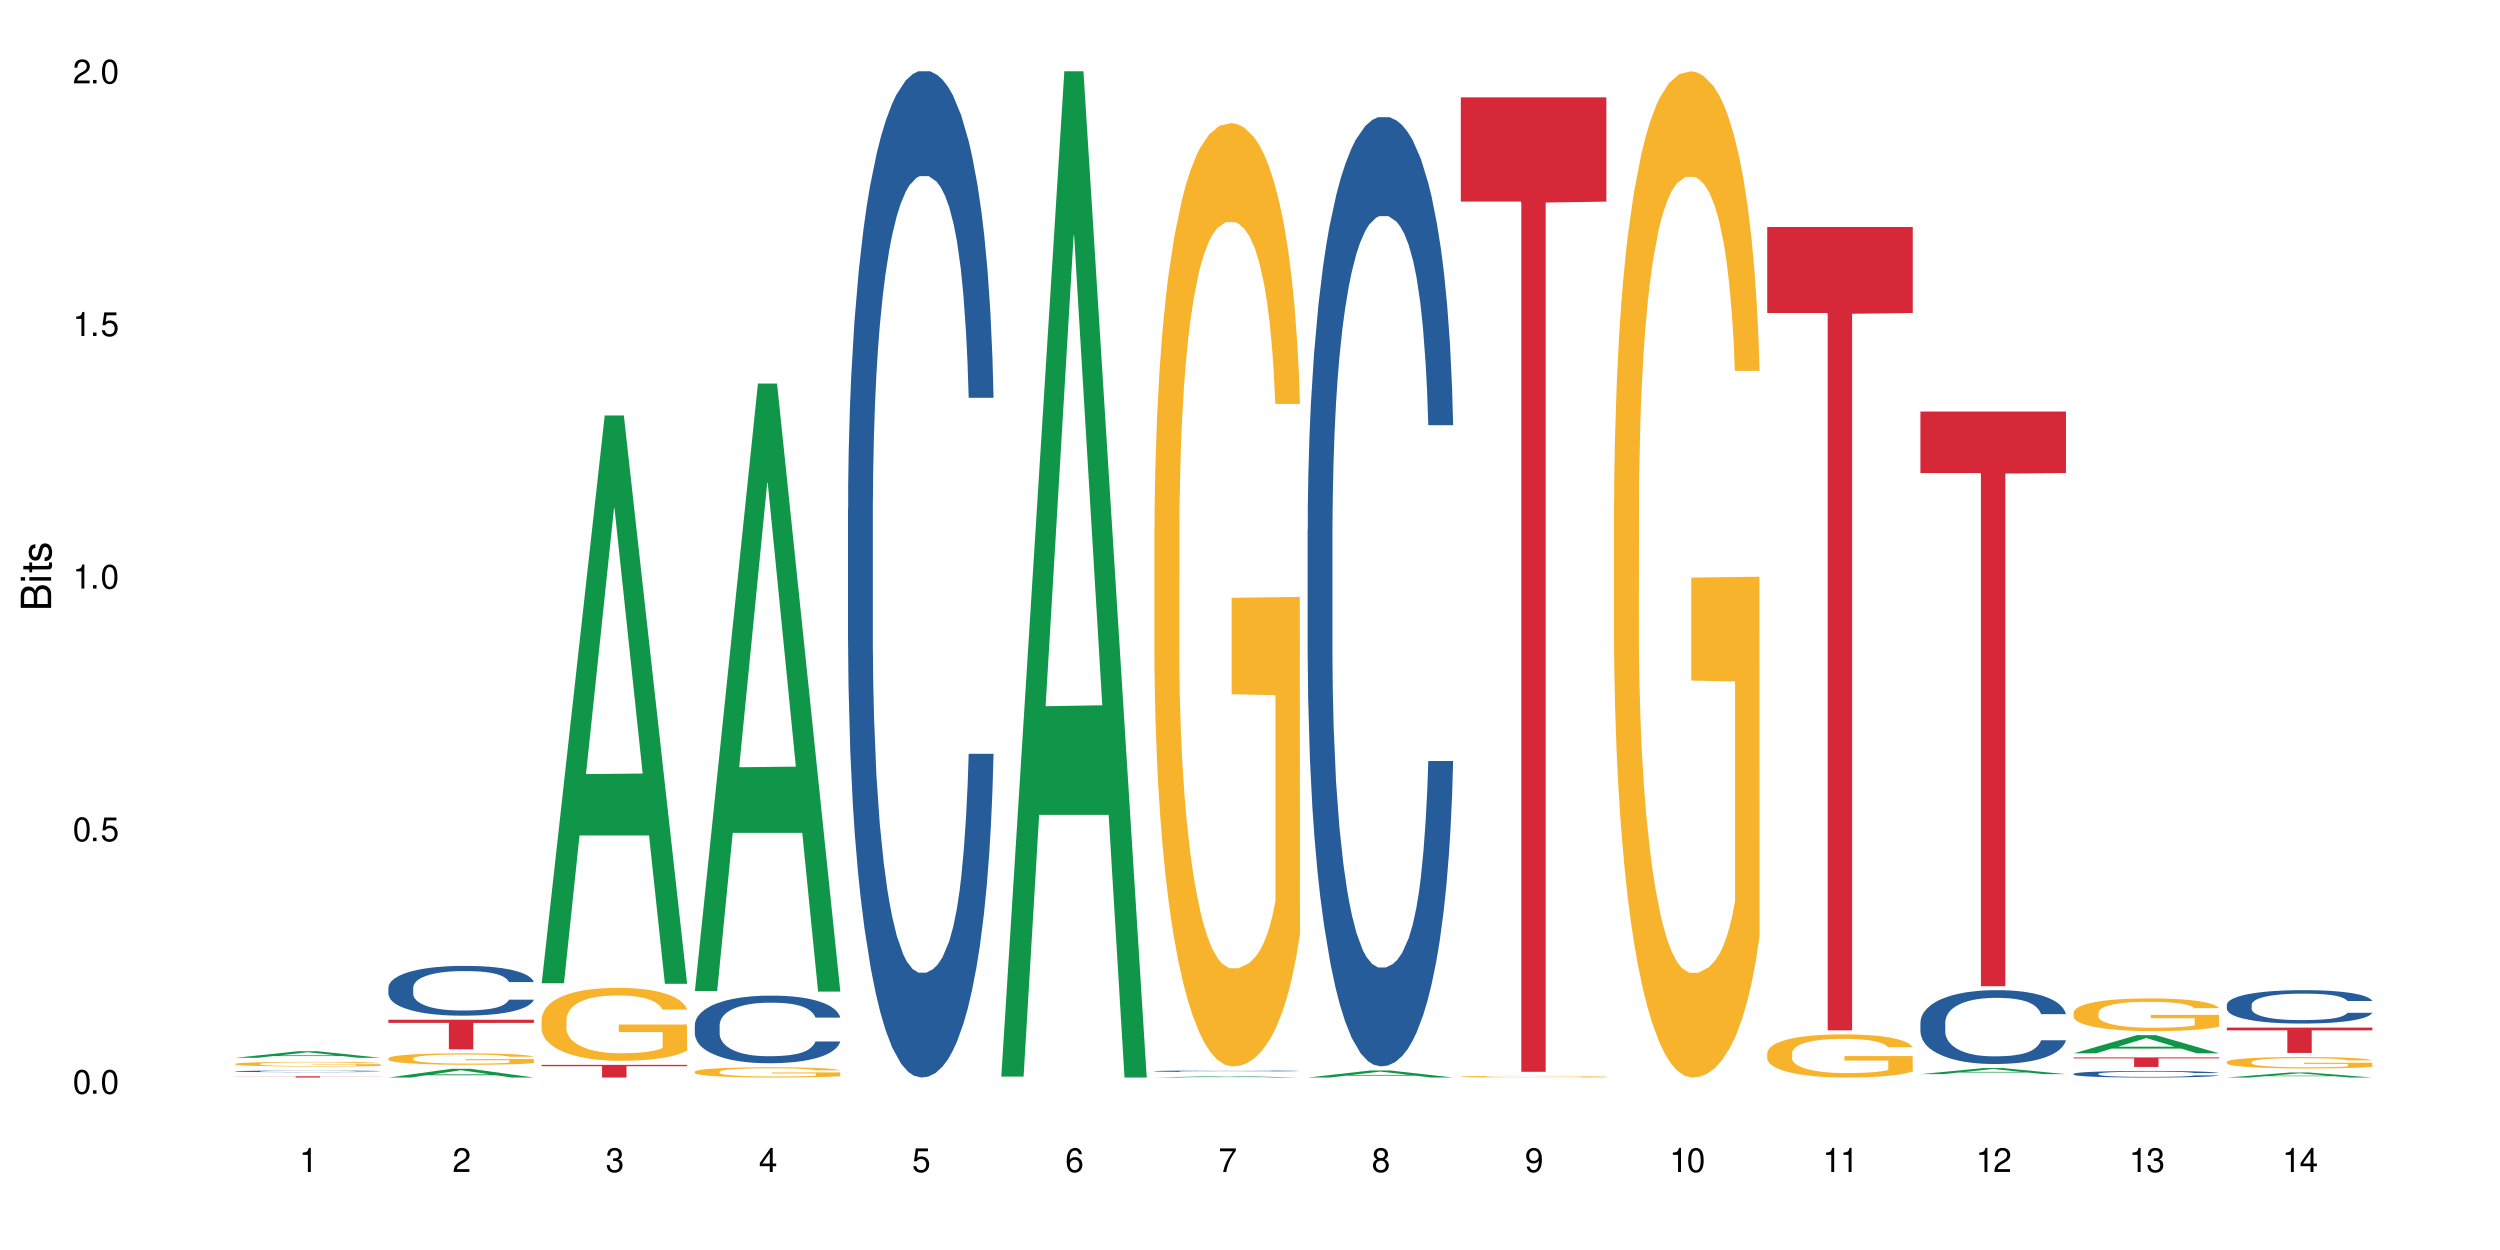 <?xml version="1.0" encoding="UTF-8"?>
<svg xmlns="http://www.w3.org/2000/svg" xmlns:xlink="http://www.w3.org/1999/xlink" width="720" height="360" viewBox="0 0 720 360">
<defs>
<g>
<g id="glyph-0-0">
</g>
<g id="glyph-0-1">
<path d="M 2.641 -6.938 C 2 -6.938 1.422 -6.656 1.078 -6.172 C 0.641 -5.562 0.406 -4.641 0.406 -3.359 C 0.406 -1.016 1.188 0.219 2.641 0.219 C 4.078 0.219 4.859 -1.016 4.859 -3.297 C 4.859 -4.641 4.656 -5.547 4.203 -6.172 C 3.844 -6.656 3.281 -6.938 2.641 -6.938 Z M 2.641 -6.188 C 3.547 -6.188 4 -5.25 4 -3.375 C 4 -1.406 3.562 -0.484 2.625 -0.484 C 1.734 -0.484 1.281 -1.438 1.281 -3.344 C 1.281 -5.25 1.734 -6.188 2.641 -6.188 Z M 2.641 -6.188 "/>
</g>
<g id="glyph-0-2">
<path d="M 1.828 -1 L 0.828 -1 L 0.828 0 L 1.828 0 Z M 1.828 -1 "/>
</g>
<g id="glyph-0-3">
<path d="M 4.562 -6.797 L 1.062 -6.797 L 0.547 -3.094 L 1.328 -3.094 C 1.719 -3.562 2.047 -3.734 2.578 -3.734 C 3.484 -3.734 4.062 -3.109 4.062 -2.094 C 4.062 -1.125 3.484 -0.531 2.578 -0.531 C 1.828 -0.531 1.375 -0.906 1.188 -1.672 L 0.328 -1.672 C 0.453 -1.109 0.547 -0.844 0.75 -0.594 C 1.125 -0.078 1.828 0.219 2.594 0.219 C 3.969 0.219 4.922 -0.781 4.922 -2.219 C 4.922 -3.562 4.031 -4.484 2.719 -4.484 C 2.25 -4.484 1.859 -4.359 1.469 -4.062 L 1.734 -5.969 L 4.562 -5.969 Z M 4.562 -6.797 "/>
</g>
<g id="glyph-0-4">
<path d="M 2.484 -4.938 L 2.484 0 L 3.328 0 L 3.328 -6.938 L 2.766 -6.938 C 2.469 -5.875 2.281 -5.734 0.984 -5.562 L 0.984 -4.938 Z M 2.484 -4.938 "/>
</g>
<g id="glyph-0-5">
<path d="M 4.859 -0.828 L 1.281 -0.828 C 1.359 -1.406 1.672 -1.781 2.5 -2.281 L 3.469 -2.828 C 4.406 -3.344 4.906 -4.062 4.906 -4.906 C 4.906 -5.484 4.672 -6.031 4.266 -6.406 C 3.859 -6.766 3.375 -6.938 2.719 -6.938 C 1.859 -6.938 1.219 -6.625 0.844 -6.031 C 0.609 -5.672 0.5 -5.234 0.484 -4.531 L 1.328 -4.531 C 1.359 -5.016 1.406 -5.281 1.531 -5.516 C 1.75 -5.938 2.188 -6.203 2.703 -6.203 C 3.469 -6.203 4.031 -5.641 4.031 -4.891 C 4.031 -4.344 3.719 -3.859 3.125 -3.516 L 2.234 -3 C 0.812 -2.172 0.406 -1.531 0.328 -0.016 L 4.859 -0.016 Z M 4.859 -0.828 "/>
</g>
<g id="glyph-0-6">
<path d="M 2.125 -3.188 L 2.578 -3.188 C 3.5 -3.188 3.984 -2.766 3.984 -1.922 C 3.984 -1.062 3.469 -0.531 2.594 -0.531 C 1.656 -0.531 1.203 -1 1.156 -2.016 L 0.312 -2.016 C 0.344 -1.453 0.438 -1.094 0.609 -0.781 C 0.953 -0.109 1.625 0.219 2.547 0.219 C 3.953 0.219 4.859 -0.625 4.859 -1.938 C 4.859 -2.828 4.516 -3.297 3.703 -3.594 C 4.344 -3.844 4.656 -4.328 4.656 -5.031 C 4.656 -6.219 3.875 -6.938 2.578 -6.938 C 1.203 -6.938 0.484 -6.172 0.453 -4.703 L 1.297 -4.703 C 1.312 -5.125 1.344 -5.359 1.453 -5.578 C 1.641 -5.969 2.062 -6.203 2.594 -6.203 C 3.344 -6.203 3.797 -5.75 3.797 -5 C 3.797 -4.516 3.609 -4.219 3.25 -4.047 C 3.016 -3.953 2.703 -3.922 2.125 -3.906 Z M 2.125 -3.188 "/>
</g>
<g id="glyph-0-7">
<path d="M 3.141 -1.672 L 3.141 0 L 3.984 0 L 3.984 -1.672 L 4.984 -1.672 L 4.984 -2.438 L 3.984 -2.438 L 3.984 -6.938 L 3.359 -6.938 L 0.266 -2.578 L 0.266 -1.672 Z M 3.141 -2.438 L 1 -2.438 L 3.141 -5.5 Z M 3.141 -2.438 "/>
</g>
<g id="glyph-0-8">
<path d="M 4.781 -5.125 C 4.609 -6.266 3.891 -6.938 2.844 -6.938 C 2.094 -6.938 1.422 -6.578 1.031 -5.953 C 0.594 -5.266 0.406 -4.422 0.406 -3.172 C 0.406 -2 0.578 -1.25 0.984 -0.641 C 1.359 -0.078 1.953 0.219 2.703 0.219 C 3.984 0.219 4.922 -0.75 4.922 -2.094 C 4.922 -3.375 4.062 -4.281 2.844 -4.281 C 2.172 -4.281 1.641 -4.031 1.281 -3.516 C 1.281 -5.234 1.828 -6.188 2.797 -6.188 C 3.391 -6.188 3.797 -5.797 3.938 -5.125 Z M 2.734 -3.531 C 3.547 -3.531 4.062 -2.953 4.062 -2.031 C 4.062 -1.156 3.484 -0.531 2.703 -0.531 C 1.922 -0.531 1.328 -1.188 1.328 -2.078 C 1.328 -2.938 1.906 -3.531 2.734 -3.531 Z M 2.734 -3.531 "/>
</g>
<g id="glyph-0-9">
<path d="M 4.984 -6.797 L 0.438 -6.797 L 0.438 -5.969 L 4.109 -5.969 C 2.5 -3.656 1.828 -2.234 1.328 0 L 2.219 0 C 2.594 -2.172 3.453 -4.047 4.984 -6.094 Z M 4.984 -6.797 "/>
</g>
<g id="glyph-0-10">
<path d="M 3.75 -3.656 C 4.469 -4.094 4.688 -4.438 4.688 -5.078 C 4.688 -6.172 3.844 -6.938 2.641 -6.938 C 1.438 -6.938 0.594 -6.172 0.594 -5.094 C 0.594 -4.438 0.812 -4.094 1.516 -3.656 C 0.734 -3.266 0.359 -2.703 0.359 -1.922 C 0.359 -0.656 1.281 0.219 2.641 0.219 C 3.984 0.219 4.922 -0.656 4.922 -1.922 C 4.922 -2.703 4.531 -3.266 3.75 -3.656 Z M 2.641 -6.188 C 3.359 -6.188 3.812 -5.75 3.812 -5.062 C 3.812 -4.406 3.344 -3.984 2.641 -3.984 C 1.922 -3.984 1.453 -4.406 1.453 -5.078 C 1.453 -5.75 1.922 -6.188 2.641 -6.188 Z M 2.641 -3.266 C 3.484 -3.266 4.062 -2.719 4.062 -1.906 C 4.062 -1.078 3.484 -0.531 2.625 -0.531 C 1.797 -0.531 1.219 -1.094 1.219 -1.906 C 1.219 -2.719 1.781 -3.266 2.641 -3.266 Z M 2.641 -3.266 "/>
</g>
<g id="glyph-0-11">
<path d="M 0.516 -1.578 C 0.672 -0.453 1.406 0.219 2.438 0.219 C 3.188 0.219 3.859 -0.141 4.266 -0.766 C 4.688 -1.453 4.891 -2.297 4.891 -3.547 C 4.891 -4.719 4.703 -5.453 4.312 -6.078 C 3.938 -6.641 3.344 -6.938 2.594 -6.938 C 1.297 -6.938 0.359 -5.969 0.359 -4.625 C 0.359 -3.344 1.234 -2.453 2.453 -2.453 C 3.094 -2.453 3.578 -2.672 4.016 -3.203 C 4 -1.484 3.469 -0.531 2.5 -0.531 C 1.906 -0.531 1.484 -0.906 1.359 -1.578 Z M 2.578 -6.203 C 3.375 -6.203 3.969 -5.531 3.969 -4.641 C 3.969 -3.797 3.391 -3.188 2.547 -3.188 C 1.734 -3.188 1.234 -3.766 1.234 -4.688 C 1.234 -5.562 1.797 -6.203 2.578 -6.203 Z M 2.578 -6.203 "/>
</g>
<g id="glyph-1-0">
</g>
<g id="glyph-1-1">
<path d="M 0 -0.953 L 0 -4.891 C 0 -5.719 -0.234 -6.344 -0.734 -6.797 C -1.188 -7.234 -1.812 -7.469 -2.5 -7.469 C -3.547 -7.469 -4.188 -7 -4.625 -5.875 C -4.984 -6.688 -5.625 -7.094 -6.531 -7.094 C -7.172 -7.094 -7.734 -6.859 -8.141 -6.391 C -8.562 -5.922 -8.75 -5.344 -8.75 -4.5 L -8.75 -0.953 Z M -4.984 -2.062 L -7.766 -2.062 L -7.766 -4.219 C -7.766 -4.844 -7.688 -5.203 -7.453 -5.5 C -7.219 -5.812 -6.859 -5.969 -6.375 -5.969 C -5.891 -5.969 -5.531 -5.812 -5.297 -5.5 C -5.062 -5.203 -4.984 -4.844 -4.984 -4.219 Z M -0.984 -2.062 L -4 -2.062 L -4 -4.781 C -4 -5.766 -3.438 -6.359 -2.484 -6.359 C -1.547 -6.359 -0.984 -5.766 -0.984 -4.781 Z M -0.984 -2.062 "/>
</g>
<g id="glyph-1-2">
<path d="M -6.281 -1.797 L -6.281 -0.797 L 0 -0.797 L 0 -1.797 Z M -8.75 -1.797 L -8.75 -0.797 L -7.484 -0.797 L -7.484 -1.797 Z M -8.75 -1.797 "/>
</g>
<g id="glyph-1-3">
<path d="M -6.281 -3.047 L -6.281 -2.016 L -8.016 -2.016 L -8.016 -1.016 L -6.281 -1.016 L -6.281 -0.172 L -5.469 -0.172 L -5.469 -1.016 L -0.719 -1.016 C -0.078 -1.016 0.281 -1.453 0.281 -2.234 C 0.281 -2.5 0.25 -2.719 0.188 -3.047 L -0.641 -3.047 C -0.609 -2.906 -0.594 -2.766 -0.594 -2.562 C -0.594 -2.141 -0.719 -2.016 -1.156 -2.016 L -5.469 -2.016 L -5.469 -3.047 Z M -6.281 -3.047 "/>
</g>
<g id="glyph-1-4">
<path d="M -4.531 -5.25 C -5.766 -5.25 -6.469 -4.422 -6.469 -2.969 C -6.469 -1.516 -5.719 -0.562 -4.547 -0.562 C -3.562 -0.562 -3.094 -1.062 -2.734 -2.562 L -2.516 -3.484 C -2.344 -4.188 -2.094 -4.469 -1.641 -4.469 C -1.047 -4.469 -0.641 -3.875 -0.641 -3 C -0.641 -2.453 -0.797 -2 -1.062 -1.75 C -1.25 -1.594 -1.422 -1.531 -1.875 -1.469 L -1.875 -0.406 C -0.422 -0.453 0.281 -1.266 0.281 -2.922 C 0.281 -4.5 -0.5 -5.516 -1.719 -5.516 C -2.656 -5.516 -3.172 -4.984 -3.469 -3.734 L -3.703 -2.766 C -3.891 -1.953 -4.156 -1.609 -4.594 -1.609 C -5.188 -1.609 -5.547 -2.125 -5.547 -2.938 C -5.547 -3.75 -5.203 -4.172 -4.531 -4.203 Z M -4.531 -5.25 "/>
</g>
</g>
</defs>
<rect x="-72" y="-36" width="864" height="432" fill="rgb(100%, 100%, 100%)" fill-opacity="1"/>
<path fill-rule="nonzero" fill="rgb(6.275%, 58.824%, 28.235%)" fill-opacity="1" d="M 67.73 304.648 L 67.777 304.648 L 85.914 302.742 L 91.422 302.742 L 109.648 304.652 L 103.242 304.652 L 98.676 304.152 L 78.656 304.152 L 74.18 304.648 L 67.73 304.648 L 80.582 303.945 L 96.84 303.945 L 88.734 303.055 L 88.645 303.055 L 88.555 303.059 L 80.539 303.945 L 80.582 303.945 Z M 67.73 304.648 "/>
<path fill-rule="nonzero" fill="rgb(14.51%, 36.078%, 60%)" fill-opacity="1" d="M 67.73 308.527 L 67.781 308.527 L 67.781 308.52 L 67.934 308.5 L 68.293 308.48 L 68.652 308.465 L 69.57 308.441 L 70.848 308.418 L 72.18 308.398 L 73.148 308.387 L 74.02 308.379 L 76.012 308.359 L 77.289 308.352 L 78.672 308.344 L 80.355 308.34 L 81.582 308.332 L 84.344 308.328 L 86.391 308.324 L 93.441 308.324 L 94.926 308.328 L 96.562 308.328 L 97.941 308.332 L 100.344 308.344 L 102.492 308.355 L 103.461 308.363 L 104.996 308.375 L 106.172 308.391 L 106.988 308.398 L 107.91 308.418 L 108.727 308.438 L 109.34 308.457 L 109.648 308.477 L 102.492 308.477 L 102.133 308.461 L 101.723 308.445 L 100.191 308.414 L 99.117 308.402 L 98.145 308.395 L 96.816 308.387 L 95.641 308.383 L 94.414 308.379 L 93.238 308.375 L 90.988 308.371 L 87.41 308.371 L 85.418 308.375 L 84.344 308.379 L 82.812 308.387 L 81.738 308.391 L 80.461 308.398 L 79.59 308.406 L 78.516 308.418 L 77.75 308.43 L 76.883 308.441 L 76.371 308.453 L 75.91 308.465 L 75.5 308.48 L 75.195 308.496 L 74.988 308.512 L 74.887 308.527 L 74.887 308.594 L 74.988 308.609 L 75.246 308.629 L 75.91 308.652 L 76.883 308.676 L 78.004 308.695 L 79.078 308.707 L 79.691 308.715 L 80.512 308.723 L 81.789 308.73 L 83.629 308.738 L 84.703 308.742 L 86.34 308.746 L 92.27 308.746 L 93.598 308.742 L 94.977 308.738 L 96.867 308.734 L 98.043 308.727 L 99.066 308.719 L 99.832 308.711 L 100.344 308.703 L 101.109 308.688 L 101.723 308.676 L 102.184 308.66 L 102.492 308.645 L 109.648 308.645 L 109.34 308.66 L 108.883 308.68 L 108.422 308.691 L 107.707 308.707 L 106.887 308.719 L 105.711 308.734 L 104.742 308.746 L 103.461 308.754 L 102.285 308.766 L 101.008 308.77 L 99.117 308.781 L 97.891 308.785 L 96.562 308.789 L 94.977 308.793 L 92.984 308.793 L 90.836 308.797 L 86.695 308.797 L 85.109 308.793 L 83.016 308.789 L 80.41 308.781 L 78.516 308.773 L 77.035 308.766 L 75.758 308.758 L 74.324 308.746 L 72.484 308.727 L 71.359 308.711 L 70.594 308.699 L 69.723 308.684 L 69.109 308.668 L 68.395 308.645 L 67.883 308.613 L 67.73 308.59 Z M 67.73 308.527 "/>
<path fill-rule="nonzero" fill="rgb(96.863%, 70.196%, 16.863%)" fill-opacity="1" d="M 67.73 306.391 L 67.781 306.391 L 67.781 306.363 L 67.988 306.309 L 68.496 306.234 L 69.164 306.172 L 69.879 306.121 L 70.34 306.094 L 71.105 306.059 L 71.77 306.031 L 73.457 305.977 L 75.602 305.926 L 76.777 305.902 L 78.109 305.883 L 80 305.859 L 80.867 305.852 L 83.527 305.832 L 86.543 305.816 L 91.398 305.816 L 93.496 305.82 L 96.355 305.836 L 97.992 305.848 L 99.27 305.859 L 100.602 305.875 L 102.234 305.898 L 103.77 305.93 L 104.996 305.957 L 106.223 305.996 L 107.246 306.035 L 108.113 306.078 L 108.883 306.129 L 109.34 306.172 L 109.648 306.215 L 102.543 306.215 L 102.133 306.172 L 101.672 306.137 L 100.906 306.098 L 100.141 306.07 L 99.375 306.047 L 97.941 306.012 L 96.715 305.992 L 95.18 305.977 L 93.699 305.965 L 92.012 305.957 L 88.281 305.957 L 85.828 305.965 L 84.395 305.973 L 83.375 305.984 L 81.941 306.004 L 81.074 306.016 L 80.562 306.027 L 79.027 306.066 L 78.004 306.098 L 77.445 306.121 L 76.727 306.16 L 76.215 306.191 L 75.652 306.242 L 75.348 306.277 L 74.938 306.363 L 74.887 306.582 L 75.039 306.629 L 75.348 306.68 L 75.758 306.723 L 76.371 306.77 L 76.984 306.805 L 78.059 306.855 L 78.977 306.887 L 79.691 306.906 L 81.074 306.941 L 81.637 306.953 L 82.965 306.973 L 84.344 306.992 L 86.031 307.004 L 87.309 307.012 L 89.355 307.02 L 91.961 307.02 L 95.027 307.012 L 96.969 307 L 98.301 306.992 L 99.168 306.984 L 100.242 306.969 L 101.008 306.957 L 101.723 306.945 L 102.594 306.922 L 102.594 306.629 L 89.969 306.629 L 89.969 306.492 L 109.598 306.488 L 109.648 306.969 L 108.574 307.004 L 107.246 307.035 L 105.969 307.059 L 104.637 307.082 L 102.746 307.105 L 101.215 307.117 L 98.863 307.137 L 96.715 307.148 L 94.465 307.152 L 92.473 307.156 L 90.121 307.16 L 88.023 307.156 L 85.777 307.148 L 83.988 307.141 L 80.715 307.109 L 78.672 307.086 L 77.34 307.062 L 75.961 307.039 L 74.582 307.008 L 73.355 306.977 L 72.535 306.949 L 71.719 306.918 L 70.848 306.883 L 70.031 306.84 L 69.418 306.805 L 68.855 306.762 L 68.445 306.719 L 68.039 306.664 L 67.832 306.621 L 67.73 306.582 Z M 67.73 306.391 "/>
<path fill-rule="nonzero" fill="rgb(83.922%, 15.686%, 22.353%)" fill-opacity="1" d="M 67.73 309.961 L 109.648 309.961 L 109.648 310 L 92.18 310 L 92.18 310.332 L 85.148 310.332 L 85.148 310 L 67.73 310 Z M 67.73 309.961 "/>
<path fill-rule="nonzero" fill="rgb(6.275%, 58.824%, 28.235%)" fill-opacity="1" d="M 111.855 310.328 L 111.898 310.328 L 130.035 307.816 L 135.543 307.816 L 153.77 310.332 L 147.367 310.332 L 142.801 309.676 L 122.781 309.676 L 118.301 310.328 L 111.855 310.328 L 124.707 309.402 L 140.961 309.402 L 132.855 308.227 L 132.766 308.227 L 132.68 308.23 L 124.66 309.402 L 124.707 309.402 Z M 111.855 310.328 "/>
<path fill-rule="nonzero" fill="rgb(14.51%, 36.078%, 60%)" fill-opacity="1" d="M 111.855 284.422 L 111.906 284.406 L 111.906 284.094 L 112.059 283.594 L 112.418 282.965 L 112.773 282.535 L 113.695 281.762 L 114.973 281.016 L 116.301 280.438 L 117.273 280.098 L 118.141 279.836 L 120.137 279.352 L 121.414 279.102 L 122.793 278.879 L 124.48 278.656 L 125.707 278.527 L 128.469 278.316 L 130.512 278.223 L 132.098 278.184 L 135.523 278.184 L 137.566 278.238 L 139.047 278.305 L 140.684 278.406 L 142.066 278.527 L 144.469 278.812 L 146.613 279.18 L 147.586 279.391 L 149.117 279.797 L 150.293 280.188 L 151.113 280.531 L 152.031 281.016 L 152.852 281.605 L 153.465 282.273 L 153.77 282.836 L 146.613 282.836 L 146.258 282.312 L 145.848 281.906 L 145.082 281.367 L 144.312 280.988 L 143.242 280.609 L 142.27 280.359 L 140.941 280.109 L 139.766 279.953 L 138.539 279.836 L 137.363 279.758 L 135.113 279.68 L 132.504 279.68 L 131.535 279.703 L 129.539 279.809 L 128.469 279.902 L 126.934 280.086 L 125.859 280.254 L 124.582 280.516 L 123.715 280.738 L 122.641 281.078 L 121.875 281.383 L 121.004 281.812 L 120.492 282.141 L 120.031 282.508 L 119.625 282.941 L 119.316 283.398 L 119.113 283.883 L 119.012 284.355 L 119.012 286.387 L 119.113 286.855 L 119.367 287.406 L 120.031 288.207 L 121.004 288.898 L 122.129 289.449 L 123.203 289.844 L 123.816 290.027 L 124.633 290.234 L 125.91 290.496 L 127.75 290.758 L 128.824 290.863 L 130.461 290.969 L 132.148 291.023 L 134.398 291.023 L 136.391 290.969 L 137.719 290.902 L 139.102 290.801 L 140.992 290.578 L 142.168 290.367 L 143.188 290.117 L 143.957 289.867 L 144.469 289.66 L 145.234 289.254 L 145.848 288.809 L 146.309 288.348 L 146.613 287.902 L 153.77 287.902 L 153.465 288.43 L 153.004 288.938 L 152.543 289.32 L 151.828 289.777 L 151.012 290.184 L 149.836 290.641 L 148.863 290.941 L 147.586 291.27 L 146.41 291.52 L 145.133 291.742 L 143.242 292.004 L 142.012 292.137 L 140.684 292.254 L 139.102 292.359 L 137.105 292.449 L 134.961 292.5 L 132.965 292.516 L 130.82 292.488 L 129.234 292.438 L 127.137 292.32 L 124.531 292.082 L 122.641 291.832 L 121.156 291.586 L 119.879 291.324 L 118.449 290.969 L 116.609 290.395 L 115.484 289.949 L 114.715 289.582 L 113.848 289.07 L 113.234 288.613 L 112.52 287.879 L 112.008 286.949 L 111.855 286.227 Z M 111.855 284.422 "/>
<path fill-rule="nonzero" fill="rgb(96.863%, 70.196%, 16.863%)" fill-opacity="1" d="M 111.855 304.773 L 111.906 304.77 L 111.906 304.707 L 112.109 304.574 L 112.621 304.387 L 113.285 304.234 L 114 304.113 L 114.461 304.051 L 115.227 303.961 L 115.891 303.895 L 117.578 303.758 L 119.727 303.633 L 120.902 303.578 L 122.23 303.527 L 124.121 303.469 L 124.992 303.449 L 127.648 303.402 L 130.664 303.371 L 133.988 303.363 L 135.523 303.363 L 137.617 303.379 L 140.48 303.41 L 142.117 303.441 L 143.395 303.469 L 144.723 303.508 L 146.359 303.57 L 147.891 303.641 L 149.117 303.715 L 150.348 303.805 L 151.367 303.898 L 152.238 304.004 L 153.004 304.133 L 153.465 304.238 L 153.77 304.344 L 146.664 304.344 L 146.258 304.238 L 145.797 304.156 L 145.031 304.055 L 144.262 303.984 L 143.496 303.926 L 142.066 303.848 L 140.84 303.801 L 139.305 303.758 L 137.82 303.73 L 136.137 303.715 L 135.113 303.707 L 132.402 303.707 L 129.949 303.73 L 128.52 303.754 L 127.496 303.777 L 126.066 303.82 L 125.195 303.859 L 124.684 303.883 L 123.152 303.977 L 122.129 304.059 L 121.566 304.117 L 120.852 304.207 L 120.34 304.289 L 119.777 304.406 L 119.469 304.5 L 119.062 304.703 L 119.012 305.242 L 119.164 305.359 L 119.469 305.48 L 119.879 305.59 L 120.492 305.703 L 121.105 305.789 L 122.18 305.906 L 123.102 305.984 L 123.816 306.035 L 125.195 306.117 L 125.758 306.145 L 127.086 306.199 L 128.469 306.242 L 130.152 306.277 L 131.434 306.297 L 133.477 306.309 L 136.082 306.309 L 139.152 306.293 L 141.094 306.27 L 142.422 306.242 L 143.293 306.223 L 144.363 306.191 L 145.133 306.16 L 145.848 306.125 L 146.715 306.074 L 146.715 305.359 L 134.09 305.355 L 134.09 305.02 L 153.719 305.016 L 153.77 306.191 L 152.699 306.27 L 151.367 306.348 L 150.09 306.41 L 148.762 306.461 L 146.871 306.516 L 145.336 306.555 L 142.984 306.594 L 140.84 306.621 L 138.59 306.641 L 136.594 306.648 L 134.242 306.652 L 132.148 306.648 L 129.898 306.629 L 128.109 306.605 L 126.473 306.574 L 124.84 306.535 L 122.793 306.473 L 121.465 306.422 L 120.082 306.359 L 118.703 306.281 L 117.477 306.203 L 116.66 306.141 L 115.84 306.066 L 114.973 305.977 L 114.152 305.875 L 113.539 305.781 L 112.98 305.676 L 112.57 305.578 L 112.16 305.441 L 111.957 305.332 L 111.855 305.242 Z M 111.855 304.773 "/>
<path fill-rule="nonzero" fill="rgb(83.922%, 15.686%, 22.353%)" fill-opacity="1" d="M 111.855 293.68 L 153.77 293.68 L 153.77 294.59 L 136.301 294.598 L 136.301 302.199 L 129.273 302.199 L 129.273 294.605 L 129.172 294.59 L 111.855 294.59 Z M 111.855 293.68 "/>
<path fill-rule="nonzero" fill="rgb(6.275%, 58.824%, 28.235%)" fill-opacity="1" d="M 155.977 283.184 L 156.023 283.031 L 174.16 119.648 L 179.668 119.648 L 197.895 283.34 L 191.488 283.34 L 186.922 240.609 L 166.902 240.609 L 162.426 283.184 L 155.977 283.184 L 168.828 222.934 L 185.086 222.781 L 176.98 146.395 L 176.891 146.238 L 176.801 146.699 L 168.785 222.781 L 168.828 222.934 Z M 155.977 283.184 "/>
<path fill-rule="nonzero" fill="rgb(96.863%, 70.196%, 16.863%)" fill-opacity="1" d="M 155.977 293.5 L 156.027 293.48 L 156.027 293.098 L 156.234 292.234 L 156.742 291.047 L 157.41 290.066 L 158.125 289.301 L 158.582 288.895 L 159.352 288.32 L 160.016 287.898 L 161.703 287.035 L 163.848 286.23 L 165.023 285.883 L 166.355 285.559 L 168.246 285.195 L 169.113 285.059 L 171.773 284.754 L 174.789 284.559 L 178.109 284.504 L 179.645 284.523 L 181.742 284.598 L 184.602 284.809 L 186.238 285 L 187.516 285.195 L 188.848 285.441 L 190.48 285.828 L 192.016 286.285 L 193.242 286.746 L 194.469 287.324 L 195.492 287.938 L 196.359 288.609 L 197.129 289.414 L 197.586 290.086 L 197.895 290.758 L 190.789 290.758 L 190.379 290.086 L 189.918 289.566 L 189.152 288.934 L 188.387 288.473 L 187.617 288.109 L 186.188 287.609 L 184.961 287.305 L 183.426 287.035 L 181.945 286.863 L 180.258 286.746 L 179.234 286.711 L 176.527 286.711 L 174.074 286.844 L 172.641 286.996 L 171.617 287.152 L 170.188 287.438 L 169.32 287.668 L 168.809 287.82 L 167.273 288.418 L 166.25 288.953 L 165.688 289.32 L 164.973 289.895 L 164.461 290.414 L 163.898 291.18 L 163.594 291.754 L 163.184 293.059 L 163.133 296.512 L 163.285 297.242 L 163.594 298.031 L 164.004 298.719 L 164.617 299.449 L 165.23 300.004 L 166.305 300.754 L 167.223 301.254 L 167.938 301.578 L 169.32 302.098 L 169.883 302.27 L 171.211 302.613 L 172.59 302.883 L 174.277 303.113 L 175.555 303.23 L 177.602 303.324 L 180.207 303.324 L 183.273 303.211 L 185.215 303.055 L 186.547 302.902 L 187.414 302.77 L 188.488 302.559 L 189.254 302.367 L 189.969 302.156 L 190.84 301.828 L 190.84 297.242 L 178.215 297.223 L 178.215 295.074 L 197.844 295.055 L 197.895 302.559 L 196.82 303.074 L 195.492 303.574 L 194.215 303.957 L 192.883 304.285 L 190.992 304.648 L 189.461 304.879 L 187.109 305.148 L 184.961 305.32 L 182.711 305.434 L 180.719 305.492 L 178.367 305.512 L 176.27 305.473 L 174.023 305.359 L 172.234 305.207 L 170.598 305.012 L 168.961 304.766 L 166.918 304.359 L 165.586 304.035 L 164.207 303.633 L 162.828 303.152 L 161.602 302.633 L 160.781 302.23 L 159.965 301.77 L 159.094 301.195 L 158.277 300.543 L 157.664 299.949 L 157.102 299.277 L 156.691 298.645 L 156.285 297.781 L 156.078 297.09 L 155.977 296.496 Z M 155.977 293.5 "/>
<path fill-rule="nonzero" fill="rgb(83.922%, 15.686%, 22.353%)" fill-opacity="1" d="M 155.977 306.676 L 197.895 306.676 L 197.895 307.066 L 180.426 307.07 L 180.426 310.332 L 173.395 310.332 L 173.395 307.074 L 173.293 307.066 L 155.977 307.066 Z M 155.977 306.676 "/>
<path fill-rule="nonzero" fill="rgb(6.275%, 58.824%, 28.235%)" fill-opacity="1" d="M 200.102 285.426 L 200.145 285.262 L 218.281 110.457 L 223.789 110.457 L 242.016 285.59 L 235.613 285.59 L 231.047 239.875 L 211.027 239.875 L 206.547 285.426 L 200.102 285.426 L 212.953 220.961 L 229.207 220.797 L 221.102 139.07 L 221.012 138.906 L 220.926 139.398 L 212.906 220.797 L 212.953 220.961 Z M 200.102 285.426 "/>
<path fill-rule="nonzero" fill="rgb(14.51%, 36.078%, 60%)" fill-opacity="1" d="M 200.102 295.219 L 200.152 295.199 L 200.152 294.773 L 200.305 294.098 L 200.664 293.242 L 201.02 292.656 L 201.941 291.609 L 203.219 290.594 L 204.547 289.812 L 205.52 289.348 L 206.387 288.992 L 208.383 288.336 L 209.66 287.996 L 211.039 287.695 L 212.727 287.395 L 213.953 287.215 L 216.715 286.93 L 218.758 286.805 L 220.344 286.754 L 223.77 286.754 L 225.812 286.824 L 227.293 286.914 L 228.93 287.055 L 230.312 287.215 L 232.715 287.605 L 234.859 288.105 L 235.832 288.391 L 237.363 288.941 L 238.539 289.473 L 239.359 289.938 L 240.277 290.594 L 241.098 291.395 L 241.711 292.301 L 242.016 293.066 L 234.859 293.066 L 234.504 292.355 L 234.094 291.805 L 233.328 291.074 L 232.559 290.559 L 231.488 290.043 L 230.516 289.707 L 229.188 289.367 L 228.012 289.152 L 226.785 288.992 L 225.609 288.887 L 223.359 288.781 L 220.75 288.781 L 219.781 288.816 L 217.785 288.957 L 216.715 289.082 L 215.18 289.332 L 214.105 289.562 L 212.828 289.918 L 211.961 290.223 L 210.887 290.684 L 210.117 291.094 L 209.25 291.68 L 208.738 292.125 L 208.277 292.621 L 207.871 293.207 L 207.562 293.832 L 207.359 294.488 L 207.258 295.129 L 207.258 297.887 L 207.359 298.527 L 207.613 299.273 L 208.277 300.359 L 209.25 301.301 L 210.375 302.047 L 211.449 302.582 L 212.062 302.828 L 212.879 303.113 L 214.156 303.469 L 215.996 303.824 L 217.07 303.969 L 218.707 304.109 L 220.395 304.18 L 222.645 304.18 L 224.637 304.109 L 225.965 304.02 L 227.348 303.879 L 229.238 303.578 L 230.414 303.293 L 231.434 302.953 L 232.203 302.617 L 232.715 302.332 L 233.48 301.781 L 234.094 301.176 L 234.555 300.555 L 234.859 299.949 L 242.016 299.949 L 241.711 300.66 L 241.25 301.355 L 240.789 301.871 L 240.074 302.492 L 239.258 303.043 L 238.082 303.664 L 237.109 304.074 L 235.832 304.52 L 234.656 304.855 L 233.379 305.16 L 231.488 305.516 L 230.258 305.691 L 228.93 305.852 L 227.348 305.996 L 225.352 306.121 L 223.207 306.191 L 221.211 306.207 L 219.066 306.172 L 217.48 306.102 L 215.383 305.941 L 212.777 305.621 L 210.887 305.285 L 209.402 304.945 L 208.125 304.59 L 206.695 304.109 L 204.855 303.328 L 203.73 302.723 L 202.961 302.227 L 202.094 301.531 L 201.48 300.91 L 200.766 299.914 L 200.254 298.652 L 200.102 297.672 Z M 200.102 295.219 "/>
<path fill-rule="nonzero" fill="rgb(96.863%, 70.196%, 16.863%)" fill-opacity="1" d="M 200.102 308.641 L 200.152 308.637 L 200.152 308.582 L 200.355 308.461 L 200.867 308.293 L 201.531 308.156 L 202.246 308.047 L 202.707 307.992 L 203.473 307.91 L 204.137 307.852 L 205.824 307.73 L 207.973 307.617 L 209.148 307.566 L 210.477 307.52 L 212.367 307.469 L 213.238 307.449 L 215.895 307.406 L 218.91 307.379 L 222.234 307.371 L 223.77 307.375 L 225.863 307.387 L 228.727 307.414 L 230.363 307.441 L 231.641 307.469 L 232.969 307.504 L 234.605 307.559 L 236.137 307.625 L 237.363 307.688 L 238.594 307.77 L 239.613 307.855 L 240.484 307.949 L 241.25 308.066 L 241.711 308.16 L 242.016 308.254 L 234.91 308.254 L 234.504 308.16 L 234.043 308.086 L 233.277 307.996 L 232.508 307.934 L 231.742 307.879 L 230.312 307.809 L 229.082 307.766 L 227.551 307.73 L 226.066 307.703 L 224.383 307.688 L 223.359 307.684 L 220.648 307.684 L 218.195 307.703 L 216.766 307.723 L 215.742 307.746 L 214.312 307.785 L 213.441 307.82 L 212.93 307.84 L 211.398 307.926 L 210.375 308 L 209.812 308.051 L 209.098 308.133 L 208.586 308.203 L 208.023 308.312 L 207.715 308.395 L 207.309 308.578 L 207.258 309.066 L 207.41 309.168 L 207.715 309.277 L 208.125 309.375 L 208.738 309.477 L 209.352 309.555 L 210.426 309.66 L 211.348 309.73 L 212.062 309.777 L 213.441 309.852 L 214.004 309.875 L 215.332 309.926 L 216.715 309.961 L 218.398 309.996 L 219.68 310.012 L 221.723 310.023 L 224.328 310.023 L 227.398 310.008 L 229.34 309.988 L 230.668 309.965 L 231.539 309.945 L 232.609 309.918 L 233.379 309.891 L 234.094 309.859 L 234.961 309.812 L 234.961 309.168 L 222.336 309.164 L 222.336 308.863 L 241.965 308.859 L 242.016 309.918 L 240.941 309.988 L 239.613 310.059 L 238.336 310.113 L 237.008 310.16 L 235.117 310.211 L 233.582 310.242 L 231.23 310.281 L 229.082 310.305 L 226.836 310.32 L 224.84 310.328 L 222.488 310.332 L 220.395 310.328 L 218.145 310.312 L 216.355 310.289 L 214.719 310.262 L 213.082 310.227 L 211.039 310.172 L 209.711 310.125 L 208.328 310.066 L 206.949 310 L 205.723 309.926 L 204.906 309.871 L 204.086 309.805 L 203.219 309.723 L 202.398 309.633 L 201.785 309.547 L 201.223 309.453 L 200.816 309.363 L 200.406 309.242 L 200.203 309.145 L 200.102 309.062 Z M 200.102 308.641 "/>
<path fill-rule="nonzero" fill="rgb(14.51%, 36.078%, 60%)" fill-opacity="1" d="M 244.223 146.621 L 244.273 146.355 L 244.273 140 L 244.426 129.934 L 244.785 117.215 L 245.145 108.477 L 246.062 92.844 L 247.34 77.746 L 248.672 66.09 L 249.641 59.203 L 250.512 53.902 L 252.504 44.102 L 253.781 39.07 L 255.164 34.566 L 256.848 30.062 L 258.074 27.414 L 260.836 23.176 L 262.883 21.32 L 264.465 20.527 L 267.891 20.527 L 269.934 21.586 L 271.418 22.91 L 273.055 25.031 L 274.434 27.414 L 276.836 33.242 L 278.984 40.66 L 279.953 44.898 L 281.488 53.109 L 282.664 61.055 L 283.48 67.945 L 284.402 77.746 L 285.219 89.668 L 285.832 103.176 L 286.141 114.566 L 278.984 114.566 L 278.625 103.973 L 278.215 95.758 L 277.449 84.898 L 276.684 77.215 L 275.609 69.535 L 274.637 64.5 L 273.309 59.469 L 272.133 56.289 L 270.906 53.902 L 269.73 52.316 L 267.48 50.727 L 264.875 50.727 L 263.902 51.254 L 261.91 53.375 L 260.836 55.23 L 259.305 58.938 L 258.23 62.383 L 256.953 67.68 L 256.082 72.184 L 255.008 79.07 L 254.242 85.164 L 253.371 93.906 L 252.863 100.527 L 252.402 107.945 L 251.992 116.688 L 251.688 125.957 L 251.48 135.762 L 251.379 145.297 L 251.379 186.355 L 251.48 195.895 L 251.738 207.02 L 252.402 223.18 L 253.371 237.219 L 254.496 248.344 L 255.57 256.293 L 256.184 260 L 257.004 264.238 L 258.281 269.535 L 260.121 274.836 L 261.195 276.953 L 262.828 279.074 L 264.516 280.133 L 266.766 280.133 L 268.758 279.074 L 270.09 277.75 L 271.469 275.629 L 273.359 271.125 L 274.535 266.887 L 275.559 261.855 L 276.324 256.82 L 276.836 252.582 L 277.602 244.371 L 278.215 235.363 L 278.676 226.094 L 278.984 217.086 L 286.141 217.086 L 285.832 227.684 L 285.371 238.012 L 284.914 245.695 L 284.195 254.969 L 283.379 263.18 L 282.203 272.449 L 281.23 278.543 L 279.953 285.168 L 278.777 290.199 L 277.5 294.703 L 275.609 300 L 274.383 302.648 L 273.055 305.035 L 271.469 307.152 L 269.477 309.008 L 267.328 310.066 L 265.336 310.332 L 263.188 309.801 L 261.602 308.742 L 259.508 306.359 L 256.898 301.59 L 255.008 296.559 L 253.527 291.523 L 252.25 286.227 L 250.816 279.074 L 248.977 267.418 L 247.852 258.41 L 247.086 250.992 L 246.215 240.664 L 245.602 231.391 L 244.887 216.555 L 244.375 197.746 L 244.223 183.18 Z M 244.223 146.621 "/>
<path fill-rule="nonzero" fill="rgb(6.275%, 58.824%, 28.235%)" fill-opacity="1" d="M 288.348 310.059 L 288.391 309.789 L 306.527 20.527 L 312.035 20.527 L 330.262 310.332 L 323.859 310.332 L 319.289 234.684 L 299.273 234.684 L 294.793 310.059 L 288.348 310.059 L 301.199 203.391 L 317.453 203.117 L 309.348 67.875 L 309.258 67.602 L 309.172 68.418 L 301.152 203.117 L 301.199 203.391 Z M 288.348 310.059 "/>
<path fill-rule="nonzero" fill="rgb(6.275%, 58.824%, 28.235%)" fill-opacity="1" d="M 332.469 310.332 L 332.512 310.332 L 350.652 309.902 L 356.16 309.902 L 374.387 310.332 L 367.98 310.332 L 363.414 310.219 L 343.395 310.219 L 338.918 310.332 L 332.469 310.332 L 345.32 310.172 L 361.578 310.172 L 353.473 309.973 L 353.293 309.973 L 345.277 310.172 L 345.32 310.172 Z M 332.469 310.332 "/>
<path fill-rule="nonzero" fill="rgb(14.51%, 36.078%, 60%)" fill-opacity="1" d="M 332.469 308.492 L 332.52 308.492 L 332.52 308.484 L 332.672 308.469 L 333.031 308.449 L 333.391 308.438 L 334.309 308.414 L 335.586 308.391 L 336.918 308.371 L 337.887 308.363 L 338.758 308.355 L 340.75 308.34 L 342.027 308.332 L 343.406 308.324 L 345.094 308.32 L 346.32 308.316 L 349.082 308.309 L 351.129 308.305 L 358.18 308.305 L 359.664 308.309 L 361.301 308.312 L 362.68 308.316 L 365.082 308.324 L 367.23 308.336 L 368.199 308.34 L 369.734 308.352 L 370.91 308.367 L 371.727 308.375 L 372.648 308.391 L 373.465 308.406 L 374.078 308.43 L 374.387 308.445 L 367.23 308.445 L 366.871 308.43 L 366.461 308.418 L 365.695 308.402 L 364.93 308.391 L 363.855 308.379 L 362.883 308.371 L 361.555 308.363 L 360.379 308.359 L 359.152 308.355 L 357.977 308.352 L 352.148 308.352 L 350.156 308.355 L 349.082 308.355 L 347.547 308.363 L 346.477 308.367 L 345.199 308.375 L 344.328 308.383 L 343.254 308.391 L 342.488 308.402 L 341.617 308.414 L 341.109 308.426 L 340.648 308.434 L 340.238 308.449 L 339.934 308.461 L 339.727 308.477 L 339.625 308.492 L 339.625 308.551 L 339.727 308.566 L 339.984 308.582 L 340.648 308.605 L 341.617 308.629 L 342.742 308.645 L 343.816 308.656 L 344.43 308.66 L 345.25 308.668 L 346.527 308.676 L 348.367 308.684 L 349.441 308.688 L 351.074 308.691 L 357.004 308.691 L 358.336 308.688 L 359.715 308.684 L 361.605 308.68 L 362.781 308.672 L 363.805 308.664 L 364.57 308.656 L 365.082 308.652 L 365.848 308.637 L 366.461 308.625 L 366.922 308.609 L 367.23 308.598 L 374.387 308.598 L 374.078 308.613 L 373.617 308.629 L 373.16 308.641 L 372.441 308.652 L 371.625 308.668 L 370.449 308.68 L 369.477 308.688 L 368.199 308.699 L 367.023 308.707 L 365.746 308.715 L 363.855 308.723 L 362.629 308.727 L 361.301 308.73 L 359.715 308.73 L 357.723 308.734 L 355.574 308.738 L 353.582 308.738 L 351.434 308.734 L 349.848 308.734 L 347.754 308.73 L 345.145 308.723 L 343.254 308.715 L 341.773 308.707 L 340.496 308.699 L 339.062 308.691 L 337.223 308.672 L 336.098 308.66 L 335.332 308.648 L 334.461 308.633 L 333.848 308.617 L 333.133 308.598 L 332.621 308.57 L 332.469 308.547 Z M 332.469 308.492 "/>
<path fill-rule="nonzero" fill="rgb(96.863%, 70.196%, 16.863%)" fill-opacity="1" d="M 332.469 151.812 L 332.52 151.566 L 332.52 146.602 L 332.723 135.438 L 333.234 120.055 L 333.898 107.398 L 334.617 97.473 L 335.074 92.266 L 335.844 84.82 L 336.508 79.359 L 338.195 68.195 L 340.34 57.773 L 341.516 53.309 L 342.848 49.09 L 344.738 44.375 L 345.605 42.637 L 348.266 38.668 L 351.281 36.188 L 354.602 35.441 L 356.137 35.691 L 358.23 36.684 L 361.094 39.414 L 362.73 41.895 L 364.008 44.375 L 365.336 47.602 L 366.973 52.562 L 368.508 58.52 L 369.734 64.473 L 370.961 71.918 L 371.984 79.859 L 372.852 88.543 L 373.617 98.965 L 374.078 107.648 L 374.387 116.332 L 367.281 116.332 L 366.871 107.648 L 366.41 100.949 L 365.645 92.762 L 364.879 86.805 L 364.109 82.09 L 362.68 75.641 L 361.453 71.668 L 359.918 68.195 L 358.438 65.961 L 356.75 64.473 L 355.727 63.977 L 353.02 63.977 L 350.566 65.715 L 349.133 67.699 L 348.109 69.684 L 346.68 73.406 L 345.812 76.383 L 345.301 78.367 L 343.766 86.062 L 342.742 93.008 L 342.18 97.723 L 341.465 105.168 L 340.953 111.867 L 340.391 121.789 L 340.086 129.234 L 339.676 146.105 L 339.625 190.77 L 339.777 200.199 L 340.086 210.371 L 340.496 219.305 L 341.109 228.734 L 341.723 235.93 L 342.793 245.605 L 343.715 252.059 L 344.43 256.273 L 345.812 262.973 L 346.371 265.207 L 347.703 269.676 L 349.082 273.148 L 350.77 276.125 L 352.047 277.613 L 354.094 278.855 L 356.699 278.855 L 359.766 277.367 L 361.707 275.383 L 363.039 273.395 L 363.906 271.66 L 364.98 268.93 L 365.746 266.449 L 366.461 263.719 L 367.332 259.5 L 367.332 200.199 L 354.707 199.949 L 354.707 172.16 L 374.336 171.914 L 374.387 268.93 L 373.312 275.629 L 371.984 282.082 L 370.707 287.043 L 369.375 291.262 L 367.484 295.977 L 365.953 298.953 L 363.602 302.426 L 361.453 304.66 L 359.203 306.148 L 357.211 306.895 L 354.859 307.141 L 352.762 306.645 L 350.512 305.156 L 348.723 303.172 L 347.09 300.691 L 345.453 297.465 L 343.406 292.254 L 342.078 288.035 L 340.699 282.824 L 339.32 276.621 L 338.094 269.922 L 337.273 264.711 L 336.457 258.758 L 335.586 251.312 L 334.77 242.875 L 334.156 235.184 L 333.594 226.5 L 333.184 218.312 L 332.777 207.145 L 332.57 198.215 L 332.469 190.523 Z M 332.469 151.812 "/>
<path fill-rule="nonzero" fill="rgb(6.275%, 58.824%, 28.235%)" fill-opacity="1" d="M 376.594 310.332 L 376.637 310.328 L 394.773 308.285 L 400.281 308.285 L 418.508 310.332 L 412.105 310.332 L 407.535 309.797 L 387.52 309.797 L 383.039 310.332 L 376.594 310.332 L 389.445 309.578 L 405.699 309.574 L 397.594 308.621 L 397.504 308.617 L 397.414 308.625 L 389.398 309.574 L 389.445 309.578 Z M 376.594 310.332 "/>
<path fill-rule="nonzero" fill="rgb(14.51%, 36.078%, 60%)" fill-opacity="1" d="M 376.594 152.699 L 376.645 152.449 L 376.645 146.453 L 376.797 136.957 L 377.152 124.965 L 377.512 116.719 L 378.434 101.977 L 379.711 87.734 L 381.039 76.738 L 382.012 70.242 L 382.879 65.246 L 384.871 56 L 386.152 51.254 L 387.531 47.004 L 389.219 42.758 L 390.445 40.258 L 393.207 36.258 L 395.25 34.512 L 396.836 33.762 L 400.258 33.762 L 402.305 34.762 L 403.785 36.012 L 405.422 38.008 L 406.801 40.258 L 409.207 45.754 L 411.352 52.75 L 412.324 56.75 L 413.855 64.496 L 415.031 71.992 L 415.852 78.488 L 416.77 87.734 L 417.59 98.977 L 418.203 111.723 L 418.508 122.465 L 411.352 122.465 L 410.996 112.473 L 410.586 104.727 L 409.82 94.48 L 409.051 87.234 L 407.977 79.988 L 407.008 75.238 L 405.68 70.492 L 404.504 67.492 L 403.277 65.246 L 402.102 63.746 L 399.852 62.246 L 397.242 62.246 L 396.273 62.746 L 394.277 64.746 L 393.207 66.496 L 391.672 69.992 L 390.598 73.242 L 389.32 78.238 L 388.453 82.484 L 387.379 88.984 L 386.609 94.73 L 385.742 102.977 L 385.23 109.223 L 384.77 116.219 L 384.363 124.465 L 384.055 133.211 L 383.852 142.457 L 383.75 151.449 L 383.75 190.18 L 383.852 199.176 L 384.105 209.672 L 384.77 224.914 L 385.742 238.156 L 386.867 248.652 L 387.941 256.148 L 388.555 259.645 L 389.371 263.645 L 390.648 268.641 L 392.488 273.641 L 393.562 275.637 L 395.199 277.637 L 396.887 278.637 L 399.137 278.637 L 401.129 277.637 L 402.457 276.387 L 403.836 274.387 L 405.73 270.141 L 406.906 266.141 L 407.926 261.395 L 408.695 256.648 L 409.207 252.648 L 409.973 244.902 L 410.586 236.406 L 411.047 227.664 L 411.352 219.168 L 418.508 219.168 L 418.203 229.16 L 417.742 238.906 L 417.281 246.152 L 416.566 254.898 L 415.75 262.645 L 414.574 271.391 L 413.602 277.137 L 412.324 283.383 L 411.148 288.133 L 409.871 292.379 L 407.977 297.375 L 406.75 299.875 L 405.422 302.125 L 403.836 304.125 L 401.844 305.871 L 399.695 306.871 L 397.703 307.121 L 395.559 306.621 L 393.973 305.621 L 391.875 303.375 L 389.27 298.875 L 387.379 294.129 L 385.895 289.379 L 384.617 284.383 L 383.188 277.637 L 381.348 266.641 L 380.223 258.148 L 379.453 251.148 L 378.586 241.406 L 377.973 232.66 L 377.258 218.668 L 376.746 200.926 L 376.594 187.184 Z M 376.594 152.699 "/>
<path fill-rule="nonzero" fill="rgb(96.863%, 70.196%, 16.863%)" fill-opacity="1" d="M 420.715 310.055 L 420.766 310.055 L 420.766 310.047 L 420.969 310.027 L 421.48 310 L 422.145 309.977 L 422.863 309.957 L 423.32 309.949 L 424.09 309.938 L 424.754 309.926 L 426.441 309.906 L 428.586 309.887 L 429.762 309.879 L 431.094 309.871 L 432.984 309.863 L 433.852 309.859 L 436.512 309.855 L 439.527 309.848 L 444.383 309.848 L 446.477 309.852 L 449.34 309.855 L 450.977 309.859 L 452.254 309.863 L 453.582 309.871 L 455.219 309.879 L 456.754 309.891 L 457.98 309.898 L 459.207 309.914 L 460.23 309.926 L 461.098 309.941 L 461.863 309.961 L 462.324 309.977 L 462.633 309.992 L 455.527 309.992 L 455.117 309.977 L 454.656 309.965 L 453.891 309.949 L 453.125 309.941 L 452.355 309.93 L 450.926 309.918 L 449.699 309.914 L 448.164 309.906 L 446.684 309.902 L 444.996 309.898 L 441.266 309.898 L 438.812 309.902 L 437.379 309.906 L 436.355 309.91 L 434.926 309.914 L 434.059 309.922 L 432.012 309.938 L 430.988 309.949 L 430.426 309.961 L 429.711 309.973 L 429.199 309.984 L 428.637 310.004 L 428.332 310.016 L 427.922 310.047 L 427.871 310.125 L 428.023 310.141 L 428.332 310.16 L 428.742 310.176 L 429.969 310.207 L 431.039 310.223 L 431.961 310.234 L 432.676 310.242 L 434.059 310.254 L 434.617 310.258 L 435.949 310.266 L 437.328 310.273 L 439.016 310.277 L 440.293 310.281 L 448.012 310.281 L 449.953 310.277 L 451.285 310.273 L 452.152 310.27 L 453.227 310.266 L 453.992 310.262 L 454.707 310.254 L 455.578 310.246 L 455.578 310.141 L 442.953 310.141 L 442.953 310.094 L 462.582 310.09 L 462.633 310.266 L 461.559 310.277 L 460.23 310.289 L 458.953 310.297 L 457.621 310.305 L 455.73 310.312 L 454.195 310.316 L 451.848 310.324 L 449.699 310.328 L 447.449 310.332 L 441.008 310.332 L 438.758 310.328 L 436.969 310.324 L 435.336 310.32 L 433.699 310.316 L 431.652 310.305 L 430.324 310.297 L 428.945 310.289 L 427.566 310.277 L 426.336 310.266 L 425.52 310.258 L 424.703 310.246 L 423.832 310.234 L 423.016 310.219 L 422.402 310.203 L 421.84 310.188 L 421.43 310.176 L 421.023 310.152 L 420.816 310.137 L 420.715 310.125 Z M 420.715 310.055 "/>
<path fill-rule="nonzero" fill="rgb(83.922%, 15.686%, 22.353%)" fill-opacity="1" d="M 420.715 28.023 L 462.633 28.023 L 462.633 58.066 L 445.16 58.332 L 445.16 308.684 L 438.133 308.684 L 438.133 58.594 L 438.031 58.066 L 420.715 58.066 Z M 420.715 28.023 "/>
<path fill-rule="nonzero" fill="rgb(96.863%, 70.196%, 16.863%)" fill-opacity="1" d="M 464.836 144.652 L 464.891 144.387 L 464.891 139.094 L 465.094 127.184 L 465.605 110.777 L 466.27 97.277 L 466.984 86.691 L 467.445 81.133 L 468.211 73.195 L 468.875 67.371 L 470.562 55.461 L 472.711 44.348 L 473.887 39.582 L 475.215 35.082 L 477.105 30.055 L 477.977 28.203 L 480.633 23.965 L 483.648 21.32 L 486.973 20.527 L 488.504 20.789 L 490.602 21.848 L 493.465 24.762 L 495.102 27.406 L 496.379 30.055 L 497.707 33.496 L 499.344 38.789 L 500.875 45.141 L 502.102 51.492 L 503.328 59.43 L 504.352 67.902 L 505.223 77.164 L 505.988 88.281 L 506.449 97.543 L 506.754 106.805 L 499.648 106.805 L 499.242 97.543 L 498.781 90.398 L 498.012 81.664 L 497.246 75.312 L 496.48 70.281 L 495.047 63.402 L 493.82 59.168 L 492.289 55.461 L 490.805 53.078 L 489.117 51.492 L 488.098 50.961 L 485.387 50.961 L 482.934 52.816 L 481.504 54.934 L 480.48 57.051 L 479.047 61.02 L 478.18 64.195 L 477.668 66.312 L 476.137 74.516 L 475.113 81.93 L 474.551 86.957 L 473.836 94.898 L 473.324 102.043 L 472.762 112.629 L 472.453 120.57 L 472.047 138.566 L 471.996 186.207 L 472.148 196.262 L 472.453 207.113 L 472.863 216.641 L 473.477 226.699 L 474.09 234.375 L 475.164 244.695 L 476.082 251.578 L 476.801 256.078 L 478.18 263.223 L 478.742 265.605 L 480.07 270.367 L 481.453 274.074 L 483.137 277.25 L 484.418 278.836 L 486.461 280.16 L 489.066 280.16 L 492.137 278.574 L 494.078 276.457 L 495.406 274.34 L 496.277 272.484 L 497.348 269.574 L 498.117 266.926 L 498.832 264.016 L 499.699 259.516 L 499.699 196.262 L 487.074 195.996 L 487.074 166.355 L 506.703 166.09 L 506.754 269.574 L 505.68 276.719 L 504.352 283.602 L 503.074 288.895 L 501.746 293.395 L 499.855 298.422 L 498.32 301.598 L 495.969 305.305 L 493.82 307.688 L 491.574 309.273 L 489.578 310.066 L 487.227 310.332 L 485.133 309.805 L 482.883 308.215 L 481.094 306.098 L 479.457 303.453 L 477.82 300.012 L 475.777 294.453 L 474.449 289.953 L 473.066 284.395 L 471.688 277.777 L 470.461 270.633 L 469.645 265.074 L 468.824 258.723 L 467.957 250.781 L 467.137 241.785 L 466.523 233.578 L 465.961 224.316 L 465.555 215.582 L 465.145 203.672 L 464.941 194.145 L 464.836 185.941 Z M 464.836 144.652 "/>
<path fill-rule="nonzero" fill="rgb(96.863%, 70.196%, 16.863%)" fill-opacity="1" d="M 508.961 303.223 L 509.012 303.211 L 509.012 302.984 L 509.215 302.477 L 509.727 301.77 L 510.391 301.191 L 511.109 300.738 L 511.566 300.5 L 512.336 300.16 L 513 299.91 L 514.688 299.398 L 516.832 298.922 L 518.008 298.715 L 519.336 298.523 L 521.23 298.309 L 522.098 298.227 L 524.758 298.047 L 527.773 297.934 L 531.094 297.898 L 532.629 297.91 L 534.723 297.957 L 537.586 298.082 L 539.223 298.195 L 540.5 298.309 L 541.828 298.453 L 543.465 298.684 L 545 298.953 L 546.227 299.227 L 547.453 299.566 L 548.477 299.93 L 549.344 300.328 L 550.109 300.805 L 550.57 301.203 L 550.879 301.602 L 543.773 301.602 L 543.363 301.203 L 542.902 300.895 L 542.137 300.523 L 541.371 300.25 L 540.602 300.035 L 539.172 299.738 L 537.945 299.555 L 536.41 299.398 L 534.93 299.297 L 533.242 299.227 L 532.219 299.203 L 529.512 299.203 L 527.055 299.285 L 525.625 299.375 L 524.602 299.465 L 523.172 299.637 L 522.301 299.773 L 521.793 299.863 L 520.258 300.215 L 519.234 300.531 L 518.672 300.75 L 517.957 301.09 L 517.445 301.395 L 516.883 301.852 L 516.578 302.191 L 516.168 302.965 L 516.117 305.008 L 516.27 305.438 L 516.578 305.902 L 516.988 306.312 L 517.602 306.746 L 518.215 307.074 L 519.285 307.516 L 520.207 307.812 L 520.922 308.004 L 522.301 308.312 L 522.863 308.414 L 524.195 308.617 L 525.574 308.777 L 527.262 308.914 L 528.539 308.98 L 530.582 309.039 L 533.191 309.039 L 536.258 308.969 L 538.199 308.879 L 539.531 308.789 L 540.398 308.707 L 541.473 308.582 L 542.238 308.469 L 542.953 308.344 L 543.824 308.152 L 543.824 305.438 L 531.195 305.426 L 531.195 304.156 L 550.828 304.145 L 550.879 308.582 L 549.805 308.891 L 548.477 309.188 L 547.195 309.414 L 545.867 309.605 L 543.977 309.82 L 542.441 309.957 L 540.09 310.117 L 537.945 310.219 L 535.695 310.285 L 533.703 310.32 L 531.352 310.332 L 529.254 310.309 L 527.004 310.242 L 525.215 310.152 L 523.582 310.039 L 521.945 309.891 L 519.898 309.652 L 518.57 309.457 L 517.191 309.219 L 515.812 308.938 L 514.582 308.629 L 513.766 308.391 L 512.949 308.117 L 512.078 307.777 L 511.262 307.391 L 510.648 307.039 L 510.086 306.641 L 509.676 306.266 L 509.266 305.758 L 509.062 305.348 L 508.961 304.996 Z M 508.961 303.223 "/>
<path fill-rule="nonzero" fill="rgb(83.922%, 15.686%, 22.353%)" fill-opacity="1" d="M 508.961 65.379 L 550.879 65.379 L 550.879 90.141 L 533.406 90.359 L 533.406 296.734 L 526.379 296.734 L 526.379 90.578 L 526.277 90.141 L 508.961 90.141 Z M 508.961 65.379 "/>
<path fill-rule="nonzero" fill="rgb(6.275%, 58.824%, 28.235%)" fill-opacity="1" d="M 553.082 309.355 L 553.129 309.355 L 571.266 307.598 L 576.773 307.598 L 595 309.359 L 588.598 309.359 L 584.027 308.898 L 564.012 308.898 L 559.531 309.355 L 553.082 309.355 L 565.938 308.707 L 582.191 308.707 L 574.086 307.887 L 573.996 307.883 L 573.906 307.887 L 565.891 308.707 L 565.938 308.707 Z M 553.082 309.355 "/>
<path fill-rule="nonzero" fill="rgb(14.51%, 36.078%, 60%)" fill-opacity="1" d="M 553.082 294.43 L 553.137 294.41 L 553.137 293.941 L 553.289 293.203 L 553.645 292.273 L 554.004 291.629 L 554.926 290.484 L 556.203 289.379 L 557.531 288.523 L 558.504 288.016 L 559.371 287.629 L 561.363 286.91 L 562.645 286.539 L 564.023 286.211 L 565.711 285.879 L 566.938 285.688 L 569.695 285.375 L 571.742 285.238 L 573.328 285.18 L 576.75 285.18 L 578.797 285.258 L 580.277 285.355 L 581.914 285.512 L 583.293 285.688 L 585.695 286.113 L 587.844 286.656 L 588.816 286.969 L 590.348 287.57 L 591.523 288.152 L 592.344 288.66 L 593.262 289.379 L 594.082 290.25 L 594.695 291.242 L 595 292.078 L 587.844 292.078 L 587.484 291.301 L 587.078 290.699 L 586.312 289.902 L 585.543 289.34 L 584.469 288.773 L 583.5 288.406 L 582.172 288.035 L 580.996 287.805 L 579.766 287.629 L 578.59 287.512 L 576.344 287.395 L 573.734 287.395 L 572.766 287.434 L 570.77 287.59 L 569.695 287.727 L 568.164 287.996 L 567.09 288.25 L 565.812 288.641 L 564.941 288.969 L 563.871 289.473 L 563.102 289.922 L 562.234 290.562 L 561.723 291.047 L 561.262 291.594 L 560.855 292.234 L 560.547 292.914 L 560.344 293.633 L 560.242 294.332 L 560.242 297.344 L 560.344 298.043 L 560.598 298.859 L 561.262 300.043 L 562.234 301.07 L 563.359 301.887 L 564.434 302.473 L 565.047 302.742 L 565.863 303.055 L 567.141 303.441 L 568.98 303.832 L 570.055 303.984 L 571.691 304.141 L 573.379 304.219 L 575.625 304.219 L 577.621 304.141 L 578.949 304.043 L 580.328 303.891 L 582.223 303.559 L 583.398 303.246 L 584.418 302.879 L 585.188 302.508 L 585.695 302.199 L 586.465 301.598 L 587.078 300.938 L 587.539 300.258 L 587.844 299.594 L 595 299.594 L 594.695 300.371 L 594.234 301.129 L 593.773 301.695 L 593.059 302.375 L 592.242 302.977 L 591.066 303.656 L 590.094 304.102 L 588.816 304.59 L 587.641 304.957 L 586.363 305.289 L 584.469 305.676 L 583.242 305.871 L 581.914 306.047 L 580.328 306.199 L 578.336 306.336 L 576.188 306.414 L 574.195 306.434 L 572.047 306.395 L 570.465 306.316 L 568.367 306.141 L 565.762 305.793 L 563.871 305.422 L 562.387 305.055 L 561.109 304.668 L 559.68 304.141 L 557.836 303.285 L 556.715 302.625 L 555.945 302.082 L 555.078 301.324 L 554.465 300.645 L 553.75 299.559 L 553.238 298.176 L 553.082 297.109 Z M 553.082 294.43 "/>
<path fill-rule="nonzero" fill="rgb(83.922%, 15.686%, 22.353%)" fill-opacity="1" d="M 553.082 118.52 L 595 118.52 L 595 136.234 L 577.531 136.387 L 577.531 284.016 L 570.504 284.016 L 570.504 136.543 L 570.402 136.234 L 553.082 136.234 Z M 553.082 118.52 "/>
<path fill-rule="nonzero" fill="rgb(6.275%, 58.824%, 28.235%)" fill-opacity="1" d="M 597.207 303.363 L 597.25 303.359 L 615.391 298.125 L 620.898 298.125 L 639.125 303.367 L 632.719 303.367 L 628.152 302 L 608.133 302 L 603.656 303.363 L 597.207 303.363 L 610.059 301.434 L 626.316 301.43 L 618.211 298.98 L 618.121 298.977 L 618.031 298.992 L 610.016 301.43 L 610.059 301.434 Z M 597.207 303.363 "/>
<path fill-rule="nonzero" fill="rgb(14.51%, 36.078%, 60%)" fill-opacity="1" d="M 597.207 309.258 L 597.258 309.258 L 597.258 309.215 L 597.41 309.148 L 597.77 309.066 L 598.125 309.008 L 599.047 308.906 L 600.324 308.809 L 601.652 308.73 L 602.625 308.688 L 603.496 308.652 L 605.488 308.586 L 606.766 308.555 L 608.145 308.523 L 609.832 308.496 L 611.059 308.477 L 613.82 308.449 L 615.863 308.438 L 617.449 308.434 L 620.875 308.434 L 622.918 308.438 L 624.402 308.449 L 626.039 308.461 L 627.418 308.477 L 629.82 308.516 L 631.969 308.562 L 632.938 308.594 L 634.473 308.645 L 635.648 308.699 L 636.465 308.742 L 637.387 308.809 L 638.203 308.887 L 638.816 308.973 L 639.125 309.047 L 631.969 309.047 L 631.609 308.98 L 631.199 308.926 L 630.434 308.855 L 629.668 308.805 L 628.594 308.754 L 627.621 308.719 L 626.293 308.688 L 625.117 308.668 L 623.891 308.652 L 622.715 308.641 L 620.465 308.629 L 617.859 308.629 L 616.887 308.633 L 614.895 308.648 L 613.82 308.66 L 612.285 308.684 L 611.215 308.707 L 609.934 308.742 L 609.066 308.77 L 607.992 308.816 L 607.227 308.855 L 606.355 308.914 L 605.848 308.957 L 605.387 309.004 L 604.977 309.062 L 604.672 309.125 L 604.465 309.188 L 604.363 309.25 L 604.363 309.52 L 604.465 309.582 L 604.723 309.656 L 605.387 309.762 L 606.355 309.852 L 607.48 309.926 L 608.555 309.977 L 609.168 310.004 L 609.988 310.031 L 611.266 310.066 L 613.105 310.102 L 614.18 310.113 L 615.812 310.129 L 617.5 310.133 L 619.75 310.133 L 621.742 310.129 L 623.074 310.117 L 624.453 310.105 L 626.344 310.074 L 627.52 310.047 L 628.543 310.016 L 629.309 309.98 L 629.82 309.953 L 630.586 309.898 L 631.199 309.84 L 631.66 309.781 L 631.969 309.723 L 639.125 309.723 L 638.816 309.789 L 638.355 309.859 L 637.898 309.91 L 637.18 309.969 L 636.363 310.023 L 635.188 310.086 L 634.215 310.125 L 632.938 310.168 L 631.762 310.199 L 630.484 310.23 L 628.594 310.266 L 627.367 310.281 L 626.039 310.297 L 624.453 310.312 L 622.461 310.324 L 620.312 310.332 L 618.32 310.332 L 616.172 310.328 L 614.586 310.32 L 612.492 310.305 L 609.883 310.273 L 607.992 310.242 L 606.512 310.211 L 605.23 310.176 L 603.801 310.129 L 601.961 310.051 L 600.836 309.992 L 600.07 309.941 L 599.199 309.875 L 598.586 309.816 L 597.871 309.719 L 597.359 309.594 L 597.207 309.5 Z M 597.207 309.258 "/>
<path fill-rule="nonzero" fill="rgb(96.863%, 70.196%, 16.863%)" fill-opacity="1" d="M 597.207 291.574 L 597.258 291.566 L 597.258 291.395 L 597.461 291.008 L 597.973 290.473 L 598.637 290.035 L 599.355 289.691 L 599.812 289.512 L 600.582 289.254 L 601.246 289.062 L 602.934 288.676 L 605.078 288.316 L 606.254 288.16 L 607.582 288.012 L 609.477 287.852 L 610.344 287.789 L 613.004 287.652 L 616.02 287.566 L 619.34 287.539 L 620.875 287.547 L 622.969 287.582 L 625.832 287.68 L 627.469 287.766 L 628.746 287.852 L 630.074 287.961 L 631.711 288.133 L 633.246 288.34 L 634.473 288.547 L 635.699 288.805 L 636.723 289.082 L 637.59 289.383 L 638.355 289.742 L 638.816 290.043 L 639.125 290.344 L 632.02 290.344 L 631.609 290.043 L 631.148 289.812 L 630.383 289.527 L 629.617 289.32 L 628.848 289.156 L 627.418 288.934 L 626.191 288.797 L 624.656 288.676 L 623.176 288.598 L 621.488 288.547 L 620.465 288.531 L 617.758 288.531 L 615.301 288.59 L 613.871 288.66 L 612.848 288.727 L 611.418 288.855 L 610.547 288.961 L 610.039 289.027 L 608.504 289.297 L 607.48 289.535 L 606.918 289.699 L 606.203 289.957 L 605.691 290.191 L 605.129 290.535 L 604.824 290.793 L 604.414 291.379 L 604.363 292.926 L 604.516 293.254 L 604.824 293.605 L 605.23 293.914 L 605.848 294.242 L 606.461 294.492 L 607.531 294.828 L 608.453 295.051 L 609.168 295.199 L 610.547 295.43 L 611.109 295.508 L 612.441 295.664 L 613.82 295.781 L 615.508 295.887 L 616.785 295.938 L 618.828 295.98 L 621.438 295.98 L 624.504 295.93 L 626.445 295.859 L 627.777 295.793 L 628.645 295.73 L 629.719 295.637 L 630.484 295.551 L 631.199 295.457 L 632.07 295.309 L 632.07 293.254 L 619.441 293.246 L 619.441 292.281 L 639.074 292.273 L 639.125 295.637 L 638.051 295.867 L 636.723 296.094 L 635.441 296.266 L 634.113 296.41 L 632.223 296.574 L 630.688 296.676 L 628.336 296.797 L 626.191 296.875 L 623.941 296.926 L 621.949 296.953 L 619.598 296.961 L 617.5 296.945 L 615.25 296.895 L 613.461 296.824 L 611.828 296.738 L 610.191 296.625 L 608.145 296.445 L 606.816 296.301 L 605.438 296.117 L 604.055 295.902 L 602.828 295.672 L 602.012 295.492 L 601.195 295.285 L 600.324 295.027 L 599.508 294.734 L 598.895 294.465 L 598.332 294.164 L 597.922 293.883 L 597.512 293.492 L 597.309 293.184 L 597.207 292.918 Z M 597.207 291.574 "/>
<path fill-rule="nonzero" fill="rgb(83.922%, 15.686%, 22.353%)" fill-opacity="1" d="M 597.207 304.531 L 639.125 304.531 L 639.125 304.824 L 621.652 304.828 L 621.652 307.27 L 614.625 307.27 L 614.625 304.832 L 614.523 304.824 L 597.207 304.824 Z M 597.207 304.531 "/>
<path fill-rule="nonzero" fill="rgb(6.275%, 58.824%, 28.235%)" fill-opacity="1" d="M 641.328 310.332 L 641.375 310.328 L 659.512 308.879 L 665.02 308.879 L 683.246 310.332 L 676.844 310.332 L 672.273 309.953 L 652.258 309.953 L 647.777 310.332 L 641.328 310.332 L 654.184 309.797 L 670.438 309.793 L 662.332 309.117 L 662.242 309.117 L 662.152 309.121 L 654.137 309.793 L 654.184 309.797 Z M 641.328 310.332 "/>
<path fill-rule="nonzero" fill="rgb(14.51%, 36.078%, 60%)" fill-opacity="1" d="M 641.328 289.355 L 641.383 289.348 L 641.383 289.137 L 641.535 288.801 L 641.891 288.379 L 642.25 288.09 L 643.172 287.57 L 644.449 287.07 L 645.777 286.684 L 646.75 286.457 L 647.617 286.281 L 649.609 285.953 L 650.891 285.789 L 652.27 285.637 L 653.957 285.488 L 655.184 285.402 L 657.941 285.262 L 659.988 285.199 L 661.574 285.172 L 664.996 285.172 L 667.043 285.207 L 668.523 285.25 L 670.16 285.32 L 671.539 285.402 L 673.941 285.594 L 676.09 285.84 L 677.062 285.98 L 678.594 286.254 L 679.77 286.516 L 680.59 286.746 L 681.508 287.07 L 682.328 287.465 L 682.941 287.914 L 683.246 288.293 L 676.09 288.293 L 675.73 287.941 L 675.324 287.668 L 674.555 287.309 L 673.789 287.055 L 672.715 286.797 L 671.746 286.633 L 670.414 286.465 L 669.242 286.359 L 668.012 286.281 L 666.836 286.227 L 664.59 286.176 L 661.98 286.176 L 661.012 286.191 L 659.016 286.262 L 657.941 286.324 L 656.41 286.445 L 655.336 286.562 L 654.059 286.738 L 653.188 286.887 L 652.117 287.113 L 651.348 287.316 L 650.48 287.605 L 649.969 287.824 L 649.508 288.07 L 649.102 288.363 L 648.793 288.668 L 648.59 288.996 L 648.484 289.312 L 648.484 290.672 L 648.59 290.988 L 648.844 291.359 L 649.508 291.895 L 650.48 292.359 L 651.605 292.73 L 652.68 292.992 L 653.293 293.117 L 654.109 293.254 L 655.387 293.43 L 657.227 293.605 L 658.301 293.676 L 659.938 293.746 L 661.625 293.781 L 663.871 293.781 L 665.867 293.746 L 667.195 293.703 L 668.574 293.633 L 670.469 293.484 L 671.645 293.344 L 672.664 293.176 L 673.434 293.012 L 673.941 292.871 L 674.711 292.598 L 675.324 292.297 L 675.785 291.992 L 676.09 291.691 L 683.246 291.691 L 682.941 292.043 L 682.48 292.387 L 682.02 292.641 L 681.305 292.949 L 680.484 293.223 L 679.309 293.527 L 678.34 293.73 L 677.062 293.949 L 675.887 294.117 L 674.609 294.266 L 672.715 294.441 L 671.488 294.531 L 670.16 294.609 L 668.574 294.68 L 666.582 294.742 L 664.434 294.777 L 662.441 294.785 L 660.293 294.766 L 658.711 294.73 L 656.613 294.652 L 654.008 294.496 L 652.117 294.328 L 650.633 294.16 L 649.355 293.984 L 647.926 293.746 L 646.082 293.359 L 644.961 293.062 L 644.191 292.816 L 643.324 292.473 L 642.711 292.168 L 641.996 291.676 L 641.484 291.051 L 641.328 290.566 Z M 641.328 289.355 "/>
<path fill-rule="nonzero" fill="rgb(96.863%, 70.196%, 16.863%)" fill-opacity="1" d="M 641.328 305.828 L 641.383 305.824 L 641.383 305.766 L 641.586 305.629 L 642.098 305.441 L 642.762 305.289 L 643.477 305.168 L 643.938 305.105 L 644.703 305.016 L 645.367 304.949 L 647.055 304.812 L 649.203 304.688 L 650.379 304.633 L 651.707 304.582 L 653.598 304.523 L 654.469 304.504 L 657.125 304.453 L 660.141 304.426 L 663.465 304.414 L 664.996 304.418 L 667.094 304.43 L 669.957 304.465 L 671.59 304.492 L 672.871 304.523 L 674.199 304.562 L 675.836 304.625 L 677.367 304.695 L 678.594 304.77 L 679.82 304.859 L 680.844 304.953 L 681.715 305.059 L 682.48 305.188 L 682.941 305.293 L 683.246 305.398 L 676.141 305.398 L 675.73 305.293 L 675.273 305.211 L 674.504 305.113 L 673.738 305.039 L 672.973 304.98 L 671.539 304.902 L 670.312 304.855 L 668.781 304.812 L 667.297 304.785 L 665.609 304.77 L 664.59 304.762 L 661.879 304.762 L 659.426 304.781 L 657.996 304.809 L 656.973 304.832 L 655.539 304.875 L 654.672 304.914 L 654.16 304.938 L 652.625 305.031 L 651.605 305.113 L 651.043 305.172 L 650.328 305.262 L 649.816 305.344 L 649.254 305.465 L 648.945 305.555 L 648.539 305.758 L 648.484 306.301 L 648.641 306.418 L 648.945 306.539 L 649.355 306.648 L 649.969 306.762 L 650.582 306.852 L 651.656 306.969 L 652.574 307.047 L 653.293 307.098 L 654.672 307.18 L 655.234 307.207 L 656.562 307.262 L 657.941 307.301 L 659.629 307.34 L 660.906 307.355 L 662.953 307.371 L 665.559 307.371 L 668.625 307.355 L 670.57 307.328 L 671.898 307.305 L 672.766 307.285 L 673.84 307.25 L 674.609 307.223 L 675.324 307.188 L 676.191 307.137 L 676.191 306.418 L 663.566 306.414 L 663.566 306.074 L 683.195 306.074 L 683.246 307.25 L 682.172 307.332 L 680.844 307.41 L 679.566 307.473 L 678.238 307.523 L 676.344 307.578 L 674.812 307.617 L 672.461 307.66 L 670.312 307.684 L 668.066 307.703 L 666.07 307.711 L 663.719 307.715 L 661.625 307.711 L 659.375 307.691 L 657.586 307.668 L 655.949 307.637 L 654.312 307.598 L 652.27 307.535 L 650.941 307.484 L 649.559 307.422 L 648.18 307.344 L 646.953 307.262 L 646.137 307.199 L 645.316 307.129 L 644.449 307.039 L 643.629 306.934 L 643.016 306.84 L 642.453 306.734 L 642.047 306.637 L 641.637 306.5 L 641.434 306.391 L 641.328 306.301 Z M 641.328 305.828 "/>
<path fill-rule="nonzero" fill="rgb(83.922%, 15.686%, 22.353%)" fill-opacity="1" d="M 641.328 295.949 L 683.246 295.949 L 683.246 296.73 L 665.777 296.738 L 665.777 303.25 L 658.75 303.25 L 658.75 296.742 L 658.648 296.73 L 641.328 296.73 Z M 641.328 295.949 "/>
<g fill="rgb(0%, 0%, 0%)" fill-opacity="1">
<use xlink:href="#glyph-0-1" x="20.965" y="314.993"/>
<use xlink:href="#glyph-0-2" x="25.965" y="314.993"/>
<use xlink:href="#glyph-0-1" x="28.965" y="314.993"/>
</g>
<g fill="rgb(0%, 0%, 0%)" fill-opacity="1">
<use xlink:href="#glyph-0-1" x="20.965" y="242.251"/>
<use xlink:href="#glyph-0-2" x="25.965" y="242.251"/>
<use xlink:href="#glyph-0-3" x="28.965" y="242.251"/>
</g>
<g fill="rgb(0%, 0%, 0%)" fill-opacity="1">
<use xlink:href="#glyph-0-4" x="20.965" y="169.509"/>
<use xlink:href="#glyph-0-2" x="25.965" y="169.509"/>
<use xlink:href="#glyph-0-1" x="28.965" y="169.509"/>
</g>
<g fill="rgb(0%, 0%, 0%)" fill-opacity="1">
<use xlink:href="#glyph-0-4" x="20.965" y="96.767"/>
<use xlink:href="#glyph-0-2" x="25.965" y="96.767"/>
<use xlink:href="#glyph-0-3" x="28.965" y="96.767"/>
</g>
<g fill="rgb(0%, 0%, 0%)" fill-opacity="1">
<use xlink:href="#glyph-0-5" x="20.965" y="24.024"/>
<use xlink:href="#glyph-0-2" x="25.965" y="24.024"/>
<use xlink:href="#glyph-0-1" x="28.965" y="24.024"/>
</g>
<g fill="rgb(0%, 0%, 0%)" fill-opacity="1">
<use xlink:href="#glyph-0-4" x="86.188" y="337.532"/>
</g>
<g fill="rgb(0%, 0%, 0%)" fill-opacity="1">
<use xlink:href="#glyph-0-5" x="130.312" y="337.532"/>
</g>
<g fill="rgb(0%, 0%, 0%)" fill-opacity="1">
<use xlink:href="#glyph-0-6" x="174.434" y="337.532"/>
</g>
<g fill="rgb(0%, 0%, 0%)" fill-opacity="1">
<use xlink:href="#glyph-0-7" x="218.559" y="337.532"/>
</g>
<g fill="rgb(0%, 0%, 0%)" fill-opacity="1">
<use xlink:href="#glyph-0-3" x="262.68" y="337.532"/>
</g>
<g fill="rgb(0%, 0%, 0%)" fill-opacity="1">
<use xlink:href="#glyph-0-8" x="306.805" y="337.532"/>
</g>
<g fill="rgb(0%, 0%, 0%)" fill-opacity="1">
<use xlink:href="#glyph-0-9" x="350.926" y="337.532"/>
</g>
<g fill="rgb(0%, 0%, 0%)" fill-opacity="1">
<use xlink:href="#glyph-0-10" x="395.051" y="337.532"/>
</g>
<g fill="rgb(0%, 0%, 0%)" fill-opacity="1">
<use xlink:href="#glyph-0-11" x="439.172" y="337.532"/>
</g>
<g fill="rgb(0%, 0%, 0%)" fill-opacity="1">
<use xlink:href="#glyph-0-4" x="480.797" y="337.532"/>
<use xlink:href="#glyph-0-1" x="485.797" y="337.532"/>
</g>
<g fill="rgb(0%, 0%, 0%)" fill-opacity="1">
<use xlink:href="#glyph-0-4" x="524.918" y="337.532"/>
<use xlink:href="#glyph-0-4" x="529.918" y="337.532"/>
</g>
<g fill="rgb(0%, 0%, 0%)" fill-opacity="1">
<use xlink:href="#glyph-0-4" x="569.043" y="337.532"/>
<use xlink:href="#glyph-0-5" x="574.043" y="337.532"/>
</g>
<g fill="rgb(0%, 0%, 0%)" fill-opacity="1">
<use xlink:href="#glyph-0-4" x="613.164" y="337.532"/>
<use xlink:href="#glyph-0-6" x="618.164" y="337.532"/>
</g>
<g fill="rgb(0%, 0%, 0%)" fill-opacity="1">
<use xlink:href="#glyph-0-4" x="657.289" y="337.532"/>
<use xlink:href="#glyph-0-7" x="662.289" y="337.532"/>
</g>
<g fill="rgb(0%, 0%, 0%)" fill-opacity="1">
<use xlink:href="#glyph-1-1" x="14.725" y="176.012"/>
<use xlink:href="#glyph-1-2" x="14.725" y="168.012"/>
<use xlink:href="#glyph-1-3" x="14.725" y="165.012"/>
<use xlink:href="#glyph-1-4" x="14.725" y="162.012"/>
</g>
</svg>
